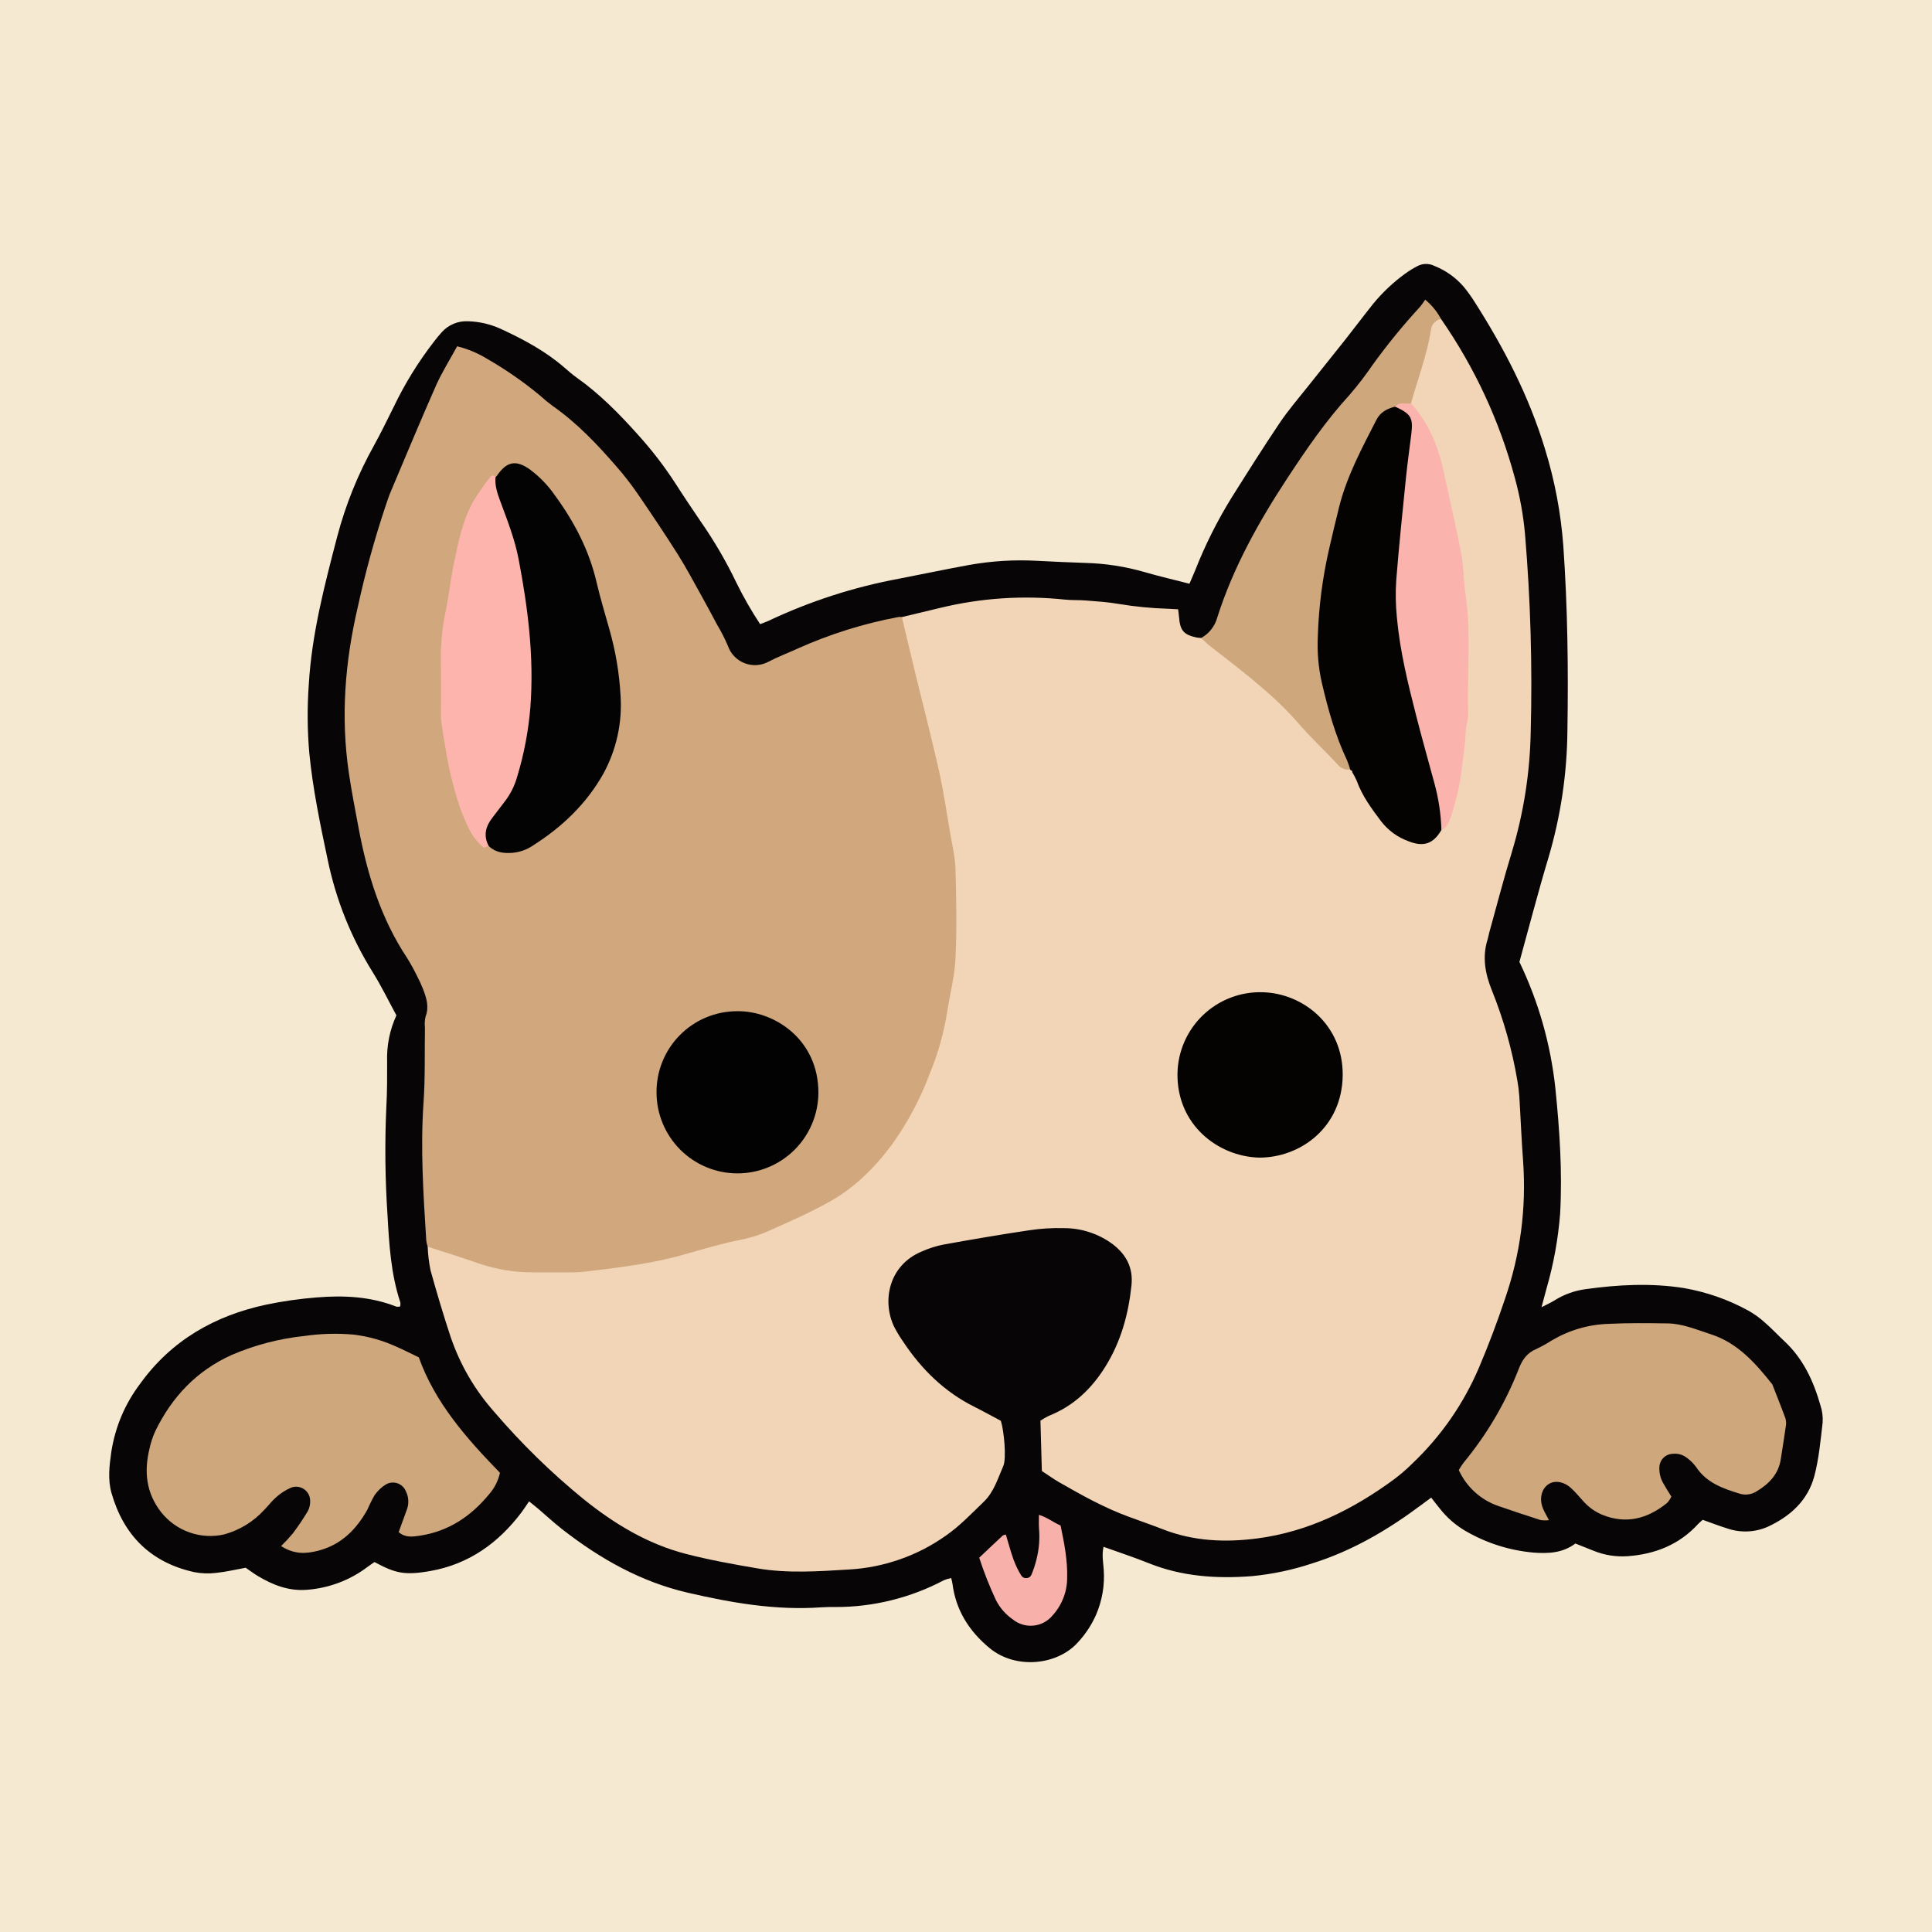 <svg xmlns="http://www.w3.org/2000/svg" xmlns:xlink="http://www.w3.org/1999/xlink" width="500" zoomAndPan="magnify" viewBox="0 0 375 375" height="500" preserveAspectRatio="xMidYMid meet" version="1.0"><defs><clipPath id="a8215bdb57"><path d="M 55.441 71.992 L 319.559 71.992 L 319.559 336.109 L 55.441 336.109 Z M 55.441 71.992 " clip-rule="nonzero"/></clipPath><clipPath id="b721172c3e"><path d="M 187.5 71.992 C 114.566 71.992 55.441 131.117 55.441 204.051 C 55.441 276.984 114.566 336.109 187.5 336.109 C 260.434 336.109 319.559 276.984 319.559 204.051 C 319.559 131.117 260.434 71.992 187.5 71.992 Z M 187.5 71.992 " clip-rule="nonzero"/></clipPath><clipPath id="bee6e9afd2"><path d="M 21 51.098 L 353.902 51.098 L 353.902 323 L 21 323 Z M 21 51.098 " clip-rule="nonzero"/></clipPath></defs><rect x="-37.5" width="450" fill="#ffffff" y="-37.5" height="450" fill-opacity="1"/><rect x="-37.5" width="450" fill="#f5e9d2" y="-37.5" height="450" fill-opacity="1"/><g clip-path="url(#a8215bdb57)"><g clip-path="url(#b721172c3e)"><path fill="#f5e9d2" d="M 55.441 71.992 L 319.559 71.992 L 319.559 336.109 L 55.441 336.109 Z M 55.441 71.992 " fill-opacity="1" fill-rule="nonzero"/></g></g><g clip-path="url(#bee6e9afd2)"><path fill="#070505" d="M 299.207 253.734 C 300.461 253.082 301.109 252.797 301.703 252.422 C 303.562 251.254 305.578 250.523 307.754 250.227 C 314.09 249.344 320.461 249.008 326.816 250.008 C 331.207 250.77 335.359 252.215 339.277 254.348 C 340.449 254.996 341.531 255.773 342.523 256.676 C 343.848 257.816 345.039 259.105 346.32 260.297 C 349.992 263.707 352.004 268.059 353.344 272.773 C 353.703 273.859 353.848 274.977 353.773 276.121 C 353.367 279.59 353.055 283.109 352.172 286.469 C 350.914 291.25 347.449 294.355 343.078 296.363 C 341.832 296.902 340.535 297.199 339.18 297.25 C 337.828 297.301 336.508 297.102 335.23 296.66 C 333.664 296.176 332.133 295.574 330.5 294.996 C 330.191 295.246 329.898 295.512 329.617 295.789 C 325.949 299.812 321.285 301.656 315.965 302.055 C 313.668 302.215 311.453 301.867 309.316 301.004 C 308.176 300.555 307.039 300.098 305.777 299.594 C 303.367 301.43 300.543 301.586 297.613 301.355 C 292.938 300.922 288.566 299.531 284.496 297.188 C 282.516 296.031 280.82 294.551 279.41 292.742 C 278.887 292.113 278.398 291.457 277.797 290.688 C 277.102 291.199 276.453 291.672 275.809 292.152 C 269.348 296.984 262.457 301.027 254.711 303.449 C 250.891 304.719 246.977 305.547 242.973 305.93 C 236.137 306.457 229.426 306.008 222.965 303.414 C 220.117 302.27 217.195 301.312 214.195 300.234 C 213.832 301.867 214.148 303.285 214.234 304.688 C 214.438 307.719 213.941 310.633 212.746 313.426 C 211.867 315.418 210.684 317.211 209.199 318.801 C 205.234 323.219 197.156 324.098 192.074 319.891 C 188.098 316.598 185.531 312.559 184.871 307.383 C 184.836 307.086 184.738 306.797 184.625 306.297 C 184.148 306.391 183.684 306.531 183.234 306.711 C 179.992 308.426 176.594 309.723 173.031 310.605 C 169.473 311.488 165.863 311.926 162.195 311.922 C 161.27 311.918 160.34 311.914 159.418 311.98 C 150.59 312.609 141.996 311.113 133.457 309.133 C 124.363 307.02 116.453 302.539 109.16 296.855 C 107.539 295.594 106.031 294.184 104.465 292.852 C 103.93 292.395 103.371 291.961 102.691 291.414 C 102.141 292.219 101.719 292.891 101.242 293.523 C 96.738 299.496 91.004 303.613 83.535 304.93 C 78.379 305.84 76.656 305.309 72.684 303.191 C 72.27 303.484 71.773 303.812 71.297 304.168 C 69.602 305.445 67.762 306.457 65.777 307.207 C 63.793 307.953 61.742 308.41 59.629 308.574 C 56.098 308.875 52.953 307.66 49.996 305.871 C 49.207 305.395 48.473 304.836 47.684 304.297 C 45.773 304.645 43.875 305.102 41.949 305.297 C 40.516 305.473 39.09 305.422 37.676 305.145 C 29.258 303.277 23.98 298 21.641 289.789 C 20.898 287.188 21.227 284.465 21.605 281.809 C 22.371 276.934 24.234 272.527 27.199 268.586 C 33.289 260.137 41.691 255.363 51.695 253.223 C 54.918 252.555 58.172 252.09 61.457 251.832 C 66.719 251.395 71.941 251.645 76.945 253.625 C 77.184 253.656 77.422 253.645 77.656 253.598 C 77.727 253.348 77.746 253.094 77.715 252.832 C 75.871 247.297 75.531 241.535 75.211 235.781 C 74.746 228.789 74.672 221.793 74.992 214.789 C 75.156 211.914 75.145 209.027 75.141 206.145 C 75.031 202.98 75.629 199.961 76.941 197.082 C 75.43 194.305 74.047 191.434 72.371 188.75 C 68.137 181.961 65.211 174.648 63.59 166.812 C 62.145 159.965 60.711 153.121 60.031 146.141 C 59.652 141.723 59.617 137.301 59.934 132.879 C 60.508 123.051 62.988 113.602 65.457 104.137 C 67.094 97.941 69.473 92.047 72.598 86.457 C 73.945 84.027 75.145 81.52 76.387 79.039 C 78.57 74.473 81.215 70.191 84.32 66.199 C 84.773 65.637 85.207 65.062 85.695 64.535 C 86.352 63.785 87.141 63.223 88.059 62.84 C 88.977 62.457 89.934 62.301 90.926 62.359 C 93.109 62.434 95.195 62.926 97.188 63.828 C 101.582 65.863 105.844 68.129 109.535 71.332 C 110.312 72.004 111.086 72.695 111.922 73.285 C 116.41 76.457 120.215 80.34 123.863 84.418 C 126.562 87.398 129 90.578 131.18 93.957 C 132.73 96.383 134.344 98.77 135.961 101.152 C 138.613 104.957 140.945 108.953 142.949 113.133 C 144.309 115.902 145.84 118.57 147.539 121.145 C 148.18 120.895 148.672 120.738 149.129 120.52 C 157.258 116.68 165.738 113.945 174.574 112.309 C 179.113 111.43 183.641 110.473 188.188 109.645 C 192.562 108.871 196.969 108.609 201.406 108.859 C 204.488 109.012 207.57 109.168 210.652 109.262 C 214.578 109.363 218.426 109.961 222.199 111.051 C 225.039 111.879 227.926 112.539 230.871 113.301 C 231.277 112.348 231.652 111.516 231.996 110.668 C 233.926 105.773 236.27 101.09 239.035 96.617 C 242.102 91.738 245.172 86.863 248.387 82.086 C 250.047 79.617 252.012 77.348 253.863 75.012 C 256.223 72.027 258.625 69.074 260.984 66.09 C 262.832 63.75 264.625 61.359 266.484 59.027 C 268.316 56.785 270.41 54.812 272.754 53.109 C 273.5 52.566 274.285 52.082 275.105 51.66 C 275.613 51.387 276.156 51.246 276.73 51.234 C 277.305 51.223 277.852 51.34 278.371 51.594 C 280.609 52.48 282.52 53.836 284.102 55.656 C 284.82 56.531 285.484 57.445 286.094 58.402 C 291.883 67.438 296.781 76.883 299.906 87.227 C 301.789 93.348 302.969 99.598 303.441 105.984 C 304.277 117.906 304.426 129.848 304.234 141.793 C 304.16 150.184 302.938 158.398 300.562 166.441 C 298.52 173.227 296.75 180.098 294.918 186.715 C 298.645 194.48 300.969 202.648 301.895 211.215 C 302.715 219.297 303.273 227.43 302.82 235.57 C 302.434 240.512 301.551 245.363 300.172 250.125 C 299.918 251.098 299.652 252.066 299.207 253.734 Z M 299.207 253.734 " fill-opacity="1" fill-rule="nonzero"/></g><path fill="#f2d5b6" d="M 279.699 61.906 C 286.262 71.379 291.043 81.676 294.043 92.805 C 295.023 96.383 295.68 100.02 296.008 103.719 C 297.078 116.453 297.445 129.207 297.113 141.98 C 296.969 149.949 295.75 157.754 293.453 165.387 C 291.852 170.59 290.496 175.875 289.035 181.125 C 288.926 181.52 288.875 181.934 288.75 182.324 C 287.652 185.75 288.281 189.047 289.582 192.25 C 291.855 197.902 293.5 203.73 294.516 209.734 C 294.699 210.75 294.824 211.77 294.898 212.793 C 295.16 217.008 295.316 221.227 295.637 225.434 C 296.277 234.594 295.098 243.508 292.094 252.184 C 290.594 256.664 288.918 261.086 287.074 265.445 C 284.031 272.543 279.715 278.754 274.125 284.078 C 273.027 285.164 271.863 286.172 270.629 287.102 C 262.645 292.98 253.945 297.312 244.023 298.609 C 237.863 299.414 231.703 299.164 225.785 296.863 C 223.582 296.008 221.352 295.23 219.133 294.418 C 214.383 292.684 209.984 290.227 205.617 287.723 C 204.465 287.062 203.383 286.277 202.223 285.52 C 202.133 282.34 202.043 279.168 201.949 275.75 C 202.469 275.395 203.016 275.082 203.586 274.812 C 208.363 272.91 211.863 269.586 214.555 265.258 C 217.555 260.426 219.02 255.145 219.613 249.543 C 219.977 246.129 218.672 243.582 216.012 241.523 C 214.641 240.5 213.141 239.719 211.516 239.184 C 209.891 238.645 208.227 238.379 206.516 238.383 C 204.246 238.32 201.992 238.457 199.75 238.797 C 194.164 239.629 188.594 240.586 183.035 241.586 C 181.621 241.875 180.258 242.316 178.938 242.902 C 172.336 245.637 171.195 252.762 173.594 257.602 C 174.117 258.602 174.707 259.57 175.355 260.496 C 178.895 265.809 183.32 270.156 189.086 273.039 C 190.828 273.91 192.531 274.859 194.266 275.781 C 194.891 277.762 195.383 283.082 194.738 284.551 C 193.672 286.969 192.957 289.562 190.922 291.52 C 188.547 293.797 186.301 296.191 183.57 298.082 C 180.82 300.023 177.863 301.551 174.688 302.664 C 171.516 303.773 168.254 304.434 164.895 304.633 C 158.941 304.992 152.965 305.43 147.039 304.426 C 142.383 303.633 137.715 302.793 133.145 301.613 C 125.656 299.68 119.148 295.727 113.18 290.906 C 106.949 285.816 101.215 280.211 95.98 274.098 C 92.172 269.812 89.336 264.957 87.48 259.531 C 86.055 255.238 84.766 250.898 83.559 246.543 C 83.254 245.035 83.074 243.516 83.012 241.98 C 84.266 241.188 85.43 241.891 86.543 242.293 C 94.059 245.023 101.723 246.832 109.793 246.109 C 117.676 245.406 125.574 244.801 133.207 242.461 C 135.859 241.645 138.543 240.934 141.25 240.301 C 151.75 237.844 161.367 233.609 168.926 225.648 C 177.387 216.738 181.406 205.734 183.488 193.852 C 186.242 178.133 184.539 162.672 180.797 147.344 C 178.867 139.445 177.039 131.52 175.062 123.629 C 174.746 122.371 174.125 121.059 175.055 119.773 C 177.547 119.176 180.035 118.566 182.527 117.98 C 190.5 116.059 198.566 115.527 206.727 116.383 C 208.051 116.523 209.398 116.441 210.73 116.551 C 212.879 116.727 215.039 116.852 217.156 117.227 C 220.305 117.75 223.473 118.059 226.664 118.156 C 227.27 118.18 227.875 118.219 228.672 118.262 C 228.734 118.793 228.812 119.27 228.848 119.746 C 229.047 122.367 229.734 123.191 232.23 123.734 C 232.535 123.781 232.844 123.816 233.152 123.828 C 234.809 124.219 236.02 125.352 237.352 126.309 C 245.148 131.898 251.711 138.801 258.148 145.844 C 259.184 146.973 260.227 148.129 261.719 148.711 C 261.984 148.836 262.238 148.984 262.477 149.16 C 262.824 149.441 263.117 149.773 263.352 150.156 C 264.91 153.148 266.336 156.219 268.523 158.852 C 269.574 160.133 270.84 161.156 272.316 161.914 C 275.383 163.492 277.203 163.086 279.516 160.355 C 282.5 155.652 282.812 150.234 283.383 144.969 C 284.324 136.328 284.5 127.672 283.906 119 C 283.316 110.328 281.969 101.777 279.863 93.344 C 278.621 88 276.469 83.051 273.406 78.5 C 274.043 73.246 276.105 68.352 277.316 63.238 C 277.371 62.98 277.477 62.746 277.629 62.535 C 277.785 62.324 277.977 62.156 278.207 62.027 C 278.434 61.902 278.68 61.828 278.941 61.805 C 279.203 61.785 279.453 61.82 279.699 61.906 Z M 279.699 61.906 " fill-opacity="1" fill-rule="nonzero"/><path fill="#d1a87d" d="M 175.055 119.773 C 175.961 123.562 176.852 127.352 177.773 131.137 C 179.273 137.309 180.879 143.457 182.27 149.652 C 183.141 153.543 183.711 157.5 184.379 161.434 C 184.793 163.855 185.391 166.277 185.461 168.711 C 185.629 174.465 185.738 180.238 185.465 185.988 C 185.301 189.539 184.355 193.047 183.82 196.586 C 183.156 200.652 182.039 204.586 180.469 208.395 C 178.656 213.23 176.254 217.754 173.266 221.965 C 169.883 226.57 165.883 230.57 160.879 233.332 C 156.84 235.559 152.594 237.426 148.367 239.285 C 146.645 239.965 144.875 240.465 143.051 240.781 C 139.035 241.629 135.133 242.867 131.184 243.941 C 128.207 244.688 125.199 245.273 122.164 245.699 C 119.238 246.172 116.293 246.488 113.352 246.844 C 112.535 246.934 111.715 246.973 110.891 246.969 C 108.422 246.98 105.957 246.961 103.488 246.969 C 99.766 246.98 96.148 246.367 92.641 245.137 C 89.449 244.023 86.223 243.027 83.008 241.98 C 82.887 241.594 82.793 241.195 82.738 240.793 C 82.18 231.859 81.582 222.934 82.211 213.965 C 82.547 209.148 82.402 204.297 82.48 199.465 C 82.398 198.746 82.438 198.039 82.598 197.336 C 83.332 195.426 82.773 193.688 82.102 191.949 C 81.762 191.086 81.375 190.246 80.941 189.43 C 80.359 188.223 79.711 187.055 79.004 185.918 C 73.898 178.227 71.266 169.617 69.59 160.652 C 68.93 157.113 68.234 153.578 67.711 150.02 C 66.117 139.188 66.953 128.469 69.441 117.855 C 70.902 111.113 72.734 104.477 74.93 97.938 C 75.207 97.164 75.449 96.375 75.766 95.617 C 78.691 88.707 81.559 81.77 84.598 74.906 C 85.754 72.289 87.301 69.848 88.73 67.215 C 90.77 67.719 92.688 68.516 94.48 69.609 C 98.148 71.711 101.609 74.109 104.859 76.812 C 105.621 77.508 106.414 78.16 107.242 78.77 C 112.004 82.102 115.965 86.281 119.734 90.645 C 121.156 92.273 122.48 93.977 123.707 95.754 C 126.383 99.656 129.023 103.586 131.551 107.586 C 133.195 110.188 134.633 112.922 136.137 115.613 C 137.188 117.5 138.203 119.402 139.219 121.309 C 140.016 122.633 140.711 124.004 141.309 125.426 C 141.445 125.801 141.617 126.16 141.828 126.496 C 142.043 126.836 142.285 127.148 142.566 127.434 C 142.844 127.719 143.152 127.973 143.484 128.191 C 143.82 128.41 144.172 128.594 144.547 128.734 C 144.918 128.879 145.301 128.98 145.695 129.039 C 146.09 129.102 146.488 129.117 146.887 129.094 C 147.285 129.066 147.676 129 148.059 128.891 C 148.441 128.777 148.812 128.629 149.16 128.441 C 150.977 127.48 152.918 126.77 154.781 125.906 C 161.09 123.074 167.645 121.023 174.441 119.75 C 174.648 119.734 174.852 119.742 175.055 119.773 Z M 175.055 119.773 " fill-opacity="1" fill-rule="nonzero"/><path fill="#cfa77c" d="M 54.559 300.086 C 55.359 299.312 56.117 298.496 56.832 297.641 C 57.879 296.254 58.848 294.812 59.742 293.32 C 60.086 292.672 60.238 291.984 60.199 291.254 C 60.195 291.035 60.168 290.816 60.109 290.605 C 60.055 290.395 59.977 290.191 59.871 289.996 C 59.766 289.805 59.641 289.625 59.492 289.465 C 59.344 289.301 59.18 289.16 59 289.035 C 58.816 288.914 58.621 288.812 58.418 288.738 C 58.211 288.66 58 288.609 57.781 288.586 C 57.562 288.562 57.344 288.562 57.129 288.59 C 56.91 288.617 56.699 288.672 56.496 288.75 C 55.457 289.203 54.516 289.805 53.668 290.555 C 52.809 291.277 52.129 292.207 51.34 293.016 C 49.203 295.344 46.613 296.945 43.578 297.812 C 42.449 298.078 41.309 298.176 40.152 298.113 C 39 298.051 37.875 297.828 36.785 297.441 C 35.691 297.059 34.676 296.531 33.734 295.859 C 32.797 295.184 31.969 294.391 31.25 293.484 C 28.344 289.738 27.953 285.625 29.008 281.219 C 29.27 280.008 29.656 278.84 30.172 277.719 C 33.391 271.129 38.16 266.082 44.918 263.016 C 49.477 261.055 54.227 259.816 59.164 259.301 C 62.324 258.848 65.5 258.766 68.68 259.051 C 71.555 259.402 74.305 260.184 76.938 261.391 C 78.344 262 79.711 262.707 81.289 263.461 C 84.426 272.258 90.543 279.18 97.043 285.871 C 96.691 287.438 95.988 288.824 94.934 290.031 C 91.418 294.309 87.074 297.227 81.508 298.074 C 80.086 298.293 78.641 298.496 77.383 297.375 C 77.914 295.918 78.449 294.48 78.965 293.035 C 79.188 292.449 79.281 291.844 79.246 291.219 C 79.215 290.59 79.055 290 78.773 289.438 C 78.699 289.258 78.609 289.09 78.496 288.93 C 78.387 288.77 78.262 288.625 78.117 288.492 C 77.977 288.359 77.824 288.242 77.656 288.141 C 77.488 288.043 77.312 287.961 77.129 287.898 C 76.945 287.84 76.758 287.797 76.562 287.773 C 76.371 287.754 76.18 287.754 75.984 287.773 C 75.793 287.793 75.602 287.836 75.418 287.895 C 75.234 287.957 75.059 288.035 74.891 288.133 C 74.02 288.676 73.293 289.371 72.707 290.215 C 72.195 291.105 71.738 292.023 71.336 292.969 C 69.164 296.891 66.195 299.871 61.699 301.012 C 59.348 301.605 57.062 301.715 54.559 300.086 Z M 54.559 300.086 " fill-opacity="1" fill-rule="nonzero"/><path fill="#cfa77c" d="M 300.652 295.062 C 300.109 295.129 299.566 295.121 299.023 295.043 C 296.285 294.168 293.555 293.262 290.84 292.316 C 289.133 291.73 287.613 290.832 286.277 289.621 C 284.941 288.406 283.898 286.98 283.148 285.34 C 283.43 284.848 283.738 284.371 284.074 283.914 C 288.629 278.398 292.211 272.305 294.812 265.637 C 295.488 263.895 296.414 262.605 298.148 261.863 C 299.176 261.383 300.164 260.836 301.117 260.223 C 304.551 258.184 308.262 257.094 312.25 256.957 C 316.047 256.77 319.855 256.82 323.656 256.871 C 326.582 256.906 329.258 258.074 331.996 258.953 C 337.281 260.645 340.723 264.574 344.008 268.711 C 344.863 270.906 345.746 273.094 346.555 275.309 C 346.699 275.812 346.723 276.324 346.625 276.836 C 346.324 278.977 345.973 281.105 345.645 283.238 C 345.195 286.133 343.375 288.012 341 289.441 C 340.52 289.758 339.992 289.961 339.422 290.047 C 338.855 290.137 338.293 290.102 337.738 289.941 C 334.465 288.941 331.273 287.836 329.23 284.777 C 328.746 284.102 328.172 283.52 327.508 283.027 C 326.66 282.344 325.699 282.066 324.617 282.191 C 324.281 282.207 323.957 282.285 323.652 282.422 C 323.344 282.562 323.07 282.754 322.836 282.996 C 322.602 283.238 322.418 283.516 322.289 283.828 C 322.16 284.141 322.09 284.465 322.082 284.801 C 322.039 285.969 322.316 287.047 322.922 288.043 C 323.367 288.852 323.879 289.621 324.41 290.488 C 324.191 290.945 323.91 291.359 323.566 291.734 C 319.777 294.785 315.637 295.918 310.934 293.996 C 309.496 293.375 308.266 292.473 307.234 291.289 C 306.469 290.461 305.754 289.57 304.918 288.816 C 303.453 287.488 301.617 287.273 300.418 288.18 C 299.188 289.105 298.766 290.918 299.445 292.68 C 299.738 293.438 300.18 294.137 300.652 295.062 Z M 300.652 295.062 " fill-opacity="1" fill-rule="nonzero"/><path fill="#cea77c" d="M 262.07 149.359 C 261.605 149.422 261.152 149.363 260.715 149.188 C 260.277 149.008 259.91 148.734 259.617 148.367 C 257.051 145.582 254.246 143.039 251.793 140.121 C 249.535 137.602 247.105 135.262 244.508 133.098 C 242.289 131.137 239.906 129.359 237.59 127.512 C 236.629 126.746 235.633 126.031 234.684 125.258 C 234.141 124.816 233.66 124.309 233.148 123.828 C 233.922 123.402 234.578 122.844 235.121 122.148 C 235.664 121.457 236.047 120.684 236.277 119.832 C 239.367 110.148 244.258 101.379 249.809 92.914 C 253.539 87.227 257.363 81.652 261.969 76.621 C 263.582 74.75 265.086 72.793 266.477 70.75 C 269.312 66.832 272.371 63.09 275.648 59.531 C 276 59.094 276.328 58.637 276.629 58.164 C 277.898 59.211 278.922 60.457 279.703 61.91 C 279.184 62.008 278.742 62.25 278.383 62.637 C 278.02 63.02 277.809 63.477 277.742 64 C 277.004 68.926 275.176 73.543 273.867 78.309 C 273.035 79.215 271.738 79.027 270.777 79.633 C 269.195 80.301 268.023 81.406 267.262 82.949 C 265.355 86.488 263.699 90.141 262.297 93.906 C 260.895 97.676 259.758 101.52 258.887 105.445 C 258.016 109.371 257.422 113.336 257.102 117.344 C 256.781 121.352 256.738 125.363 256.973 129.379 C 257.293 135.008 259.254 140.441 261.527 145.668 C 262.031 146.824 263.121 147.953 262.07 149.359 Z M 262.07 149.359 " fill-opacity="1" fill-rule="nonzero"/><path fill="#f7b0aa" d="M 190.066 302.348 C 191.629 300.871 193.109 299.461 194.609 298.07 C 194.742 297.949 194.98 297.941 195.234 297.859 C 195.73 299.496 196.168 301.156 196.742 302.762 C 197.137 303.82 197.625 304.832 198.215 305.793 C 198.461 306.18 198.816 306.355 199.273 306.312 C 199.73 306.273 200.047 306.039 200.223 305.613 C 200.609 304.668 200.926 303.699 201.176 302.703 C 201.684 300.695 201.848 298.656 201.664 296.59 C 201.613 295.805 201.656 295.012 201.656 294.023 C 203.293 294.547 204.484 295.512 205.859 296.098 C 206.578 299.539 207.227 302.863 207.133 306.27 C 207.129 307.621 206.883 308.926 206.395 310.184 C 205.902 311.441 205.203 312.57 204.293 313.566 C 204.062 313.844 203.809 314.098 203.527 314.324 C 203.25 314.551 202.949 314.75 202.629 314.918 C 202.312 315.086 201.98 315.223 201.633 315.324 C 201.289 315.43 200.938 315.5 200.578 315.531 C 200.219 315.566 199.859 315.566 199.5 315.531 C 199.141 315.492 198.789 315.422 198.445 315.316 C 198.102 315.215 197.77 315.074 197.449 314.906 C 197.133 314.734 196.836 314.535 196.555 314.305 C 195.184 313.344 194.109 312.117 193.336 310.629 C 192.07 307.938 190.98 305.176 190.066 302.348 Z M 190.066 302.348 " fill-opacity="1" fill-rule="nonzero"/><path fill="#040302" d="M 262.07 149.359 C 261.91 148.773 261.715 148.203 261.488 147.641 C 259.184 142.793 257.766 137.656 256.551 132.453 C 255.898 129.531 255.645 126.574 255.785 123.586 C 255.961 117.82 256.695 112.133 257.988 106.512 C 258.617 103.816 259.242 101.117 259.914 98.434 C 261.422 92.398 264.355 86.977 267.156 81.496 C 267.938 79.969 269.254 79.324 270.785 78.926 C 273.488 79.059 274.48 79.965 274.695 82.781 C 274.938 85.98 274.301 89.141 273.875 92.281 C 272.918 99.309 272.137 106.363 271.832 113.43 C 271.434 122.555 273.754 131.363 276.207 140.078 C 277.598 145.027 278.887 149.992 279.949 155.023 C 280.496 157.066 280.441 159.09 279.777 161.098 C 278.227 163.766 276.359 164.453 273.418 163.297 C 271.25 162.508 269.461 161.207 268.047 159.383 C 266.211 156.934 264.387 154.48 263.34 151.551 C 263.098 150.988 262.812 150.449 262.492 149.934 C 262.496 149.676 262.371 149.52 262.125 149.461 Z M 262.07 149.359 " fill-opacity="1" fill-rule="nonzero"/><path fill="#040302" d="M 244.363 224.691 C 236.352 224.457 228.383 218.266 228.547 208.32 C 228.555 207.793 228.594 207.27 228.656 206.746 C 228.719 206.219 228.805 205.699 228.918 205.188 C 229.035 204.672 229.172 204.16 229.336 203.66 C 229.5 203.16 229.688 202.668 229.898 202.184 C 230.113 201.699 230.348 201.23 230.605 200.77 C 230.863 200.309 231.145 199.863 231.445 199.434 C 231.75 199 232.07 198.582 232.414 198.184 C 232.758 197.781 233.121 197.402 233.5 197.035 C 233.883 196.672 234.281 196.328 234.695 196 C 235.109 195.676 235.539 195.371 235.984 195.09 C 236.43 194.805 236.887 194.547 237.355 194.309 C 237.828 194.07 238.309 193.855 238.801 193.668 C 239.293 193.477 239.793 193.309 240.301 193.168 C 240.809 193.027 241.32 192.914 241.84 192.824 C 242.359 192.73 242.883 192.668 243.406 192.629 C 243.934 192.59 244.457 192.578 244.984 192.59 C 253.012 192.754 260.75 199.051 260.617 208.773 C 260.48 218.848 252.367 224.742 244.363 224.691 Z M 244.363 224.691 " fill-opacity="1" fill-rule="nonzero"/><path fill="#fbb4ad" d="M 279.777 161.098 C 279.688 158.004 279.227 154.969 278.406 151.984 C 277.23 147.629 275.996 143.285 274.879 138.914 C 273.277 132.652 271.73 126.367 271.141 119.91 C 270.891 117.453 270.848 114.996 271.016 112.531 C 271.547 105.879 272.238 99.238 272.91 92.602 C 273.191 89.844 273.586 87.098 273.922 84.348 C 274.324 81.07 273.91 80.359 270.785 78.926 C 271.652 77.918 272.832 78.469 273.867 78.309 C 277.277 82.051 279.145 86.535 280.195 91.422 C 281.352 96.809 282.613 102.176 283.656 107.582 C 284.117 109.977 284.043 112.469 284.41 114.887 C 285.609 122.758 284.746 130.668 284.965 138.555 C 284.996 139.758 284.512 140.969 284.48 142.18 C 284.418 144.336 284.047 146.445 283.816 148.578 C 283.465 151.734 282.805 154.824 281.836 157.848 C 281.453 159.059 281.184 160.477 279.777 161.098 Z M 279.777 161.098 " fill-opacity="1" fill-rule="nonzero"/><path fill="#cea77c" d="M 262.125 149.461 C 262.246 149.617 262.371 149.773 262.492 149.934 C 262.371 149.773 262.246 149.617 262.125 149.461 Z M 262.125 149.461 " fill-opacity="1" fill-rule="nonzero"/><path fill="#040303" d="M 96.184 92.613 C 96.266 92.551 96.34 92.48 96.406 92.402 C 98.336 89.57 100.09 89.195 102.785 91.074 C 104.707 92.492 106.348 94.184 107.707 96.148 C 111.449 101.258 114.34 106.77 115.789 112.996 C 116.512 116.098 117.445 119.148 118.301 122.219 C 119.492 126.395 120.207 130.648 120.445 134.98 C 120.625 137.617 120.434 140.227 119.867 142.809 C 119.301 145.391 118.383 147.844 117.117 150.164 C 113.824 156.035 109.082 160.539 103.438 164.121 C 102.219 164.941 100.875 165.414 99.41 165.539 C 97.703 165.652 96.133 165.469 94.855 164.203 C 93.301 163.445 93.449 162.098 93.715 160.758 C 93.934 159.73 94.387 158.816 95.066 158.02 C 100.754 151.098 101.746 142.82 102.008 134.309 C 102.402 121.348 100.676 108.742 95.949 96.605 C 95.434 95.289 94.863 93.871 96.184 92.613 Z M 96.184 92.613 " fill-opacity="1" fill-rule="nonzero"/><path fill="#fcb4ad" d="M 96.184 92.613 C 96.012 94.309 96.57 95.84 97.145 97.395 C 98.496 101.055 99.926 104.684 100.664 108.543 C 102.484 118.059 103.691 127.617 102.941 137.34 C 102.559 141.965 101.691 146.492 100.332 150.93 C 99.836 152.625 99.051 154.172 97.973 155.57 C 97.152 156.625 96.359 157.703 95.543 158.758 C 94.234 160.438 93.801 162.223 94.855 164.203 C 94.5 164.309 93.953 164.617 93.828 164.496 C 92.984 163.754 92.254 162.918 91.633 161.977 C 89.574 158.387 88.449 154.418 87.492 150.434 C 86.707 147.164 86.254 143.809 85.691 140.488 C 85.602 139.77 85.57 139.055 85.602 138.332 C 85.586 134.734 85.645 131.133 85.559 127.539 C 85.57 124.355 85.926 121.207 86.617 118.102 C 87.18 115.195 87.5 112.238 88.105 109.34 C 88.961 105.23 89.781 101.074 91.836 97.352 C 92.848 95.691 93.957 94.098 95.164 92.574 C 95.457 92.176 95.855 92.234 96.184 92.613 Z M 96.184 92.613 " fill-opacity="1" fill-rule="nonzero"/><path fill="#030202" d="M 127.43 212.062 C 127.422 211.031 127.516 210.012 127.707 209 C 127.898 207.984 128.191 207.004 128.578 206.047 C 128.965 205.094 129.441 204.184 130.008 203.324 C 130.57 202.461 131.219 201.664 131.941 200.934 C 132.664 200.199 133.449 199.543 134.305 198.965 C 135.156 198.387 136.059 197.898 137.004 197.5 C 137.953 197.102 138.934 196.797 139.941 196.59 C 140.949 196.387 141.969 196.281 143 196.273 C 150.238 196.137 158.871 201.715 158.852 212.121 C 158.844 213.148 158.738 214.168 158.531 215.18 C 158.324 216.188 158.023 217.168 157.625 218.117 C 157.227 219.066 156.738 219.969 156.164 220.82 C 155.59 221.676 154.938 222.465 154.207 223.191 C 153.477 223.914 152.68 224.562 151.824 225.133 C 150.965 225.703 150.062 226.184 149.109 226.574 C 148.16 226.965 147.18 227.262 146.168 227.457 C 145.16 227.656 144.141 227.754 143.113 227.754 C 142.082 227.75 141.066 227.648 140.055 227.449 C 139.047 227.246 138.066 226.945 137.117 226.551 C 136.168 226.156 135.266 225.672 134.41 225.102 C 133.555 224.527 132.762 223.879 132.035 223.152 C 131.309 222.422 130.656 221.629 130.086 220.773 C 129.512 219.918 129.031 219.016 128.637 218.062 C 128.238 217.113 127.941 216.133 127.738 215.121 C 127.535 214.113 127.434 213.094 127.43 212.062 Z M 127.43 212.062 " fill-opacity="1" fill-rule="nonzero"/></svg>